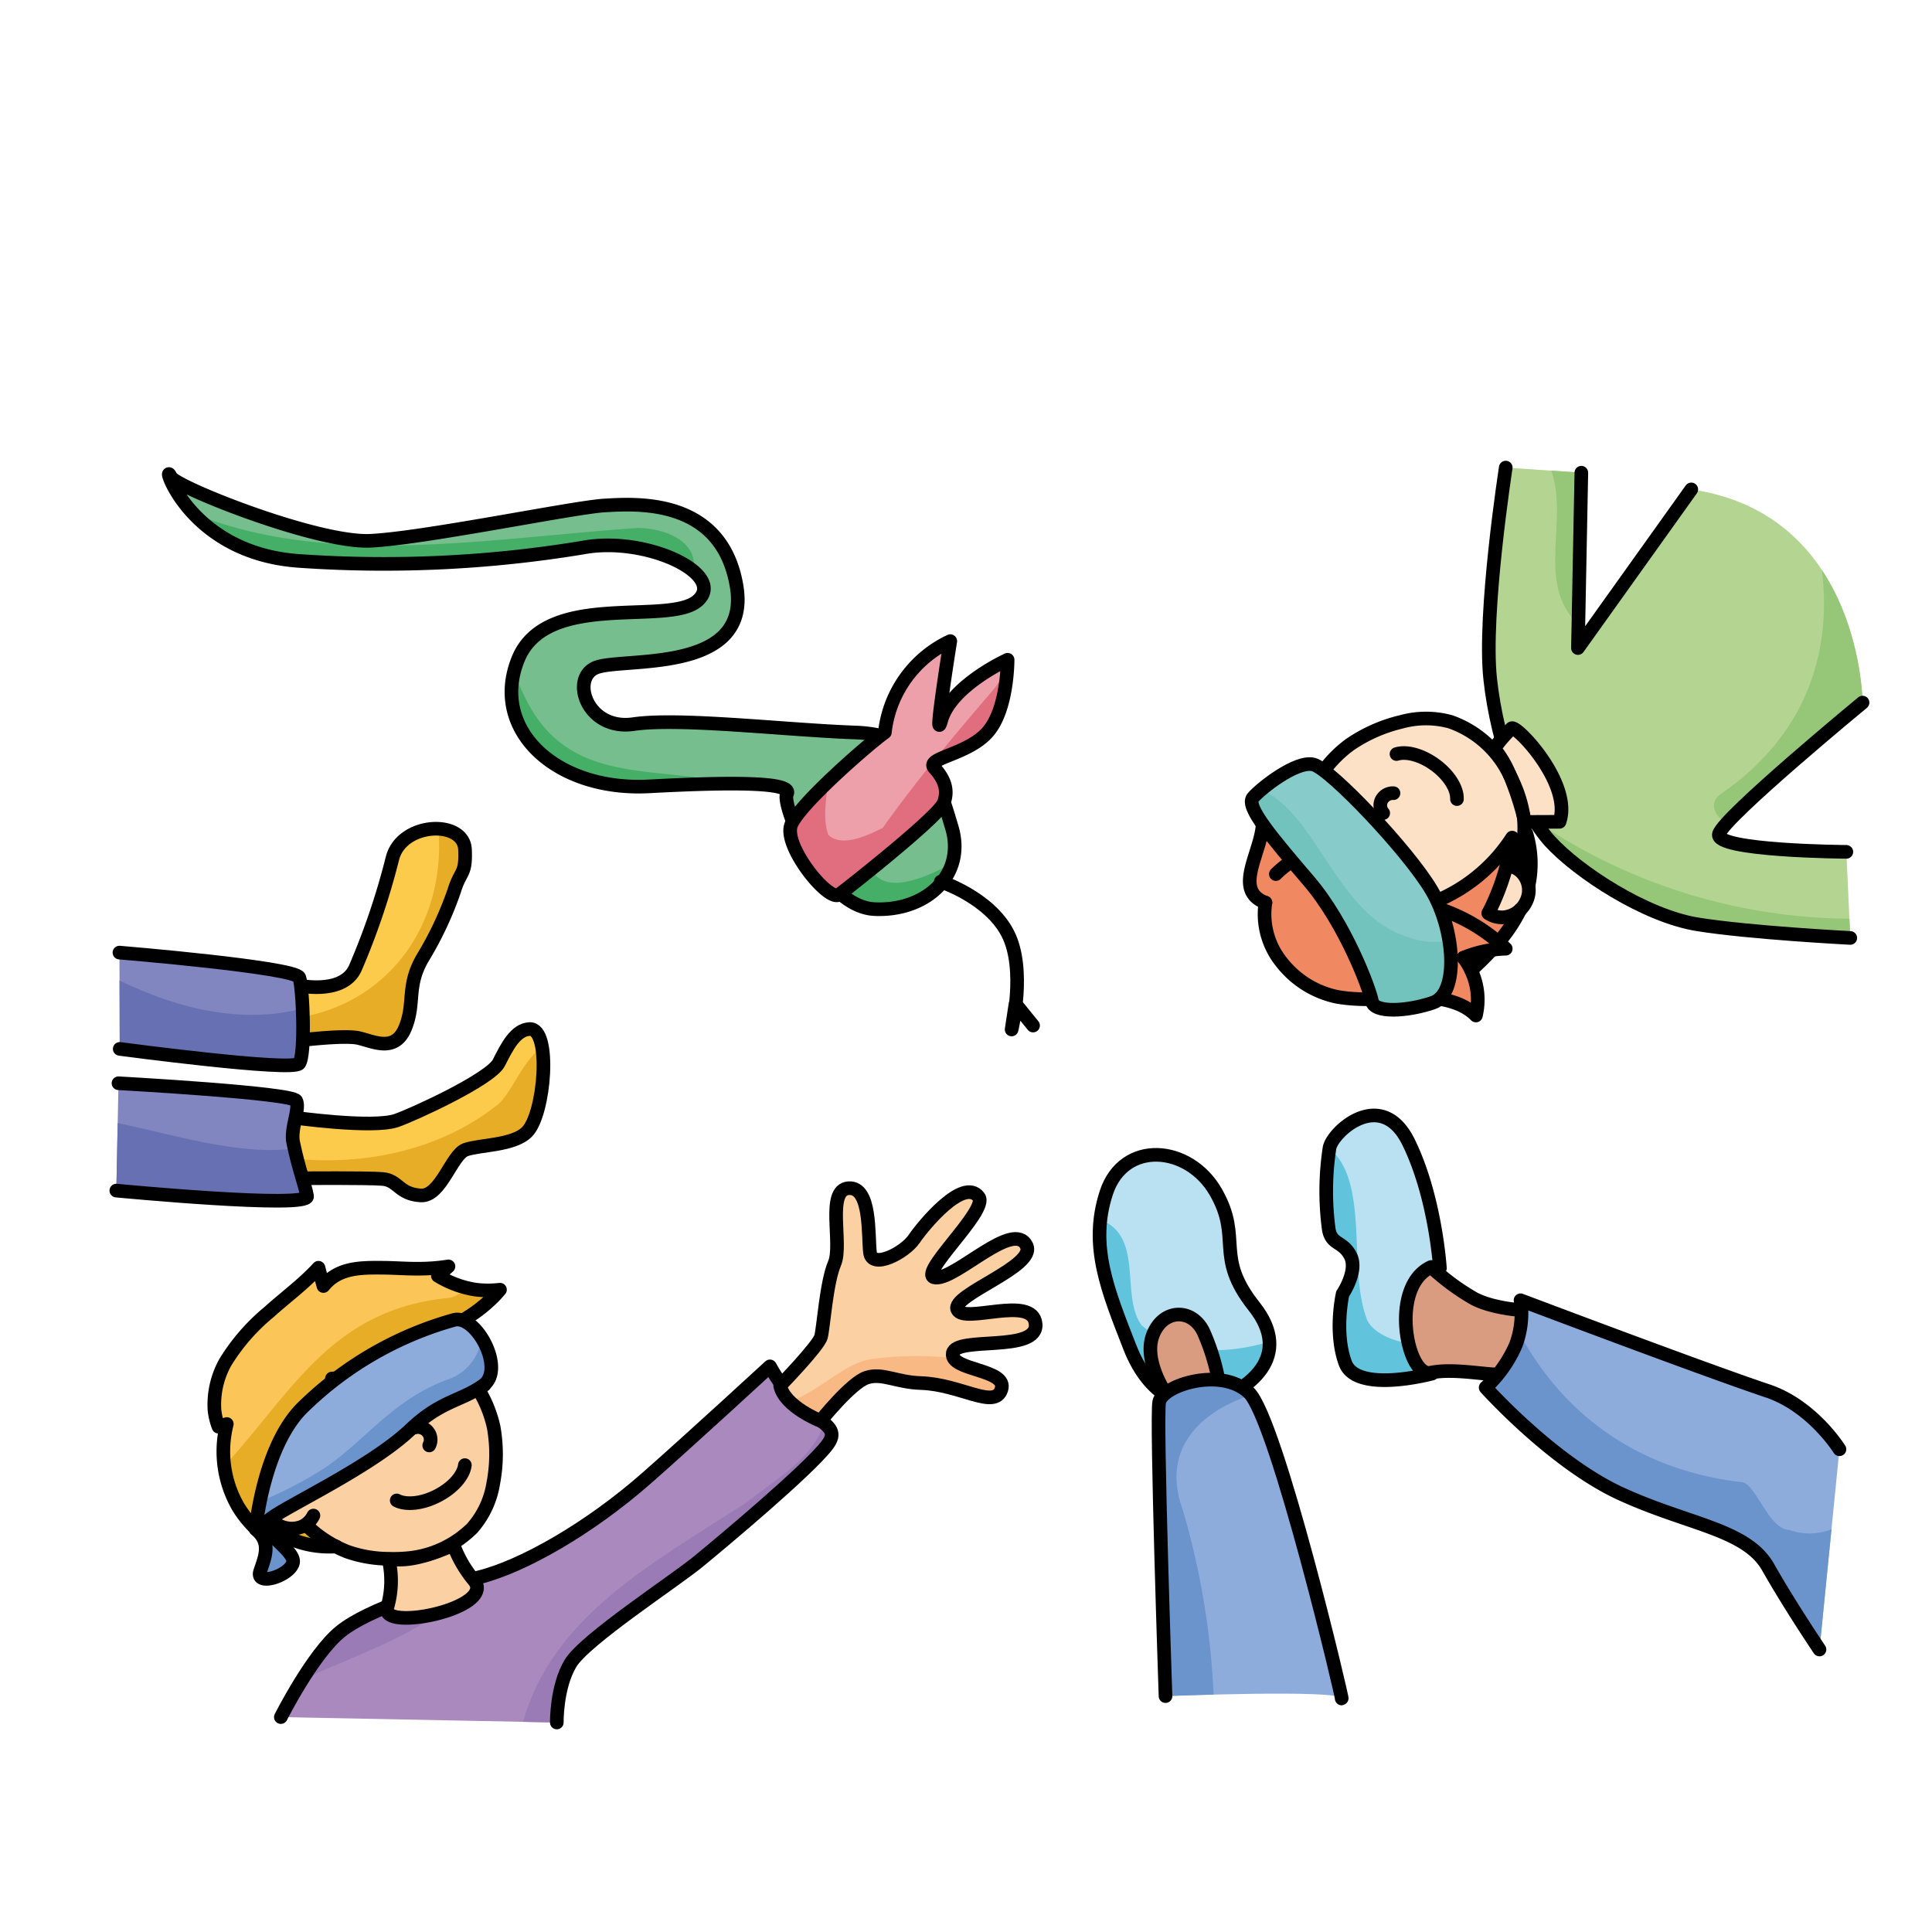 <svg id="blindschleichen1" xmlns="http://www.w3.org/2000/svg" viewBox="0 0 283.465 283.465"><defs><style>.cls-1{fill:#fdcb4b;}.cls-2{fill:#76be8d;}.cls-3{fill:#fcc557;}.cls-4{fill:#a989be;}.cls-5{fill:#b9e1f2;}.cls-6{fill:#b4d491;}.cls-7{fill:#9a7bb5;}.cls-26,.cls-8{fill:none;}.cls-8{stroke:#000;stroke-linecap:round;stroke-linejoin:round;stroke-width:2px;}.cls-9{fill:#fbd0a3;}.cls-10{fill:#e8ad27;}.cls-11{fill:#f8b985;}.cls-12{fill:#8dacdb;}.cls-13{fill:#6b93cc;}.cls-14{fill:#96c678;}.cls-15{fill:#f08861;}.cls-16{fill:#fce1c7;}.cls-17{fill:#62c3dc;}.cls-18{fill:#d99c80;}.cls-19{fill:#8186c0;}.cls-20{fill:#6770b2;}.cls-21{fill:#46af67;}.cls-22{fill:#eda0aa;}.cls-23{fill:#e16e7e;}.cls-24{fill:#87cbcb;}.cls-25{fill:#72c3bd;}</style></defs><title>blindschleichen1</title><g id="Layer_5" data-name="Layer 5"><path class="cls-1" d="M2169.19,1255.52c3.24-.14,2.22,12.48-.38,15.09-2.02,2.03-6.95,1.87-9.01,2.61s-3.62,6.88-6.57,6.71c-3.28-.19-3.28-2.24-5.65-2.42s-11.53-.1-11.53-.1-3.59-5.31-1.76-8.94c0,0,11.84,1.68,15.35.47,2.47-.85,13.82-6.06,15.04-8.48S2167.13,1255.62,2169.19,1255.52Z" transform="translate(-2091.484 -1104.535)"/><path class="cls-1" d="M2159.71,1229.18c.16,3.72-.64,3.03-1.56,5.98a50.7,50.7,0,0,1-4.54,9.74c-2.59,4.29-1.14,6.71-2.67,10.44s-4.73,1.95-6.87,1.49-8.86.37-8.86.37l-.53-8.2s7.02,1.77,8.93-2.42a105.96,105.96,0,0,0,5.45-16.1C2150.41,1225.11,2159.52,1224.75,2159.71,1229.18Z" transform="translate(-2091.484 -1104.535)"/><path class="cls-2" d="M2116.55,1174.51c.72,1.48,21.42,9.74,29.28,9.37s29.89-4.93,34.37-5.18,17.18-1.23,19.36,11.85-16.94,10.36-20.69,11.96-1.21,9.26,5.56,8.27,22.27.86,32.56,1.23,12.1,7.04,14.15,13.95-3.74,12.33-11.37,11.96-13.67-15.3-12.83-16.9-6.41-1.85-20.2-1.11-23.36-8.39-19.25-18.63,22.15-4.81,26.38-8.64-7.5-9.5-16.82-7.77a179.188,179.188,0,0,1-41.62,1.97C2118.73,1185.73,2115.06,1171.47,2116.55,1174.51Z" transform="translate(-2091.484 -1104.535)"/><path class="cls-3" d="M2161.25,1293.75a14.868,14.868,0,0,0,3.59.01c-.3.34-.58.68-.91,1.01a21.163,21.163,0,0,1-4.66,3.54c-.2.11-.39.21-.59.31a17.485,17.485,0,0,1-2.09.89,1.8,1.8,0,0,1-.21.08,21.148,21.148,0,0,1-4.38.96c.98.53,1.95,1.06,2.93,1.58a30.242,30.242,0,0,1-14.74,4.66c.25.24.5.47.75.71-6.82,2.52-3.6,8.29-4.44,13.72-.39-.21-.78-.41-1.17-.62l-.78,3.6c-.89-.94-1.62-1.7-2.51-2.64a2.784,2.784,0,0,0-.59.37,3.356,3.356,0,0,0-1.04,1.45,4.1,4.1,0,0,0,5.34,5.16,3.168,3.168,0,0,0,.41-.21c.07-.05.14-.09.21-.15l.13.19a17.491,17.491,0,0,0,4.27,3.07c-4.03.22-6.98-.97-10.21-2.99-.1.47-.2.94-.31,1.42a15.416,15.416,0,0,1-3.88-4.36,16.248,16.248,0,0,1-1.61-12.04c-.4.13-.8.26-1.21.39a9.267,9.267,0,0,1-.6-2.48,12.763,12.763,0,0,1,1.58-6.95,29.6,29.6,0,0,1,6.44-7.4c2.44-2.2,5.04-4.08,7.24-6.49.24.9.48,1.79.73,2.68,2.17-2.71,5.44-2.71,8.7-2.68,1.75.01,3.51.16,5.26.14a27.91,27.91,0,0,0,4.38-.34c-.5.45-1,.9-1.5,1.34-.02.01-.03.03-.05.04A15.026,15.026,0,0,0,2161.25,1293.75Z" transform="translate(-2091.484 -1104.535)"/><path class="cls-4" d="M2204.45,1305.01c4.65,8.52,11.23,7.89,8.36,11.6s-15.32,14.13-18.88,17.05-16.65,11.45-18.74,14.92-2.01,8.68-2.01,8.68l-40.49-.79s4.65-9.23,8.75-12.55,14.01-6.39,20.36-7.97,16.1-7.1,24.62-14.6C2192.88,1315.66,2204.45,1305.01,2204.45,1305.01Z" transform="translate(-2091.484 -1104.535)"/><path class="cls-5" d="M2275.47,1296.19c5.87,7.41-.75,12.36-6.75,14.29-2.43.78-8.29-.13-11.48-8.31s-5.99-14.82-3.44-22.62,12.11-7.02,16.06-.13S2269.61,1288.78,2275.47,1296.19Z" transform="translate(-2091.484 -1104.535)"/><path class="cls-5" d="M2302.75,1290.6s-5.1-.26-4.08,8.58c.63,5.43,2.93,6.89,2.93,6.89s-11.08,2.99-12.74-1.56-.38-10.14-.38-10.14,2.29-3.38,1.14-5.59-2.8-1.56-3.18-3.9a41.876,41.876,0,0,1,.12-11.96c.52-2.44,7.65-8.84,11.6-.78S2302.75,1290.6,2302.75,1290.6Z" transform="translate(-2091.484 -1104.535)"/><path class="cls-6" d="M2362.38,1229.52l.58,12.63s-14.75-.76-22.43-2-17.47-7.65-21.59-12.14-7.75-14.24-8.81-23.83,2.28-31.04,2.28-31.04l11.09.75-.5,25.73,16.63-23.28c25.01,3.62,25.13,31.28,25.13,31.28s-20.36,16.79-21.07,19.28S2362.38,1229.52,2362.38,1229.52Z" transform="translate(-2091.484 -1104.535)"/><path class="cls-7" d="M2138,1350c9.059-3.882,18.529-7.35,23.278-13.917-6.359,1.615-15.847,4.615-19.838,7.837-4.1,3.32-8.75,12.55-8.75,12.55l.284.006C2134.649,1353.779,2136.325,1350.838,2138,1350Z" transform="translate(-2091.484 -1104.535)"/><path class="cls-7" d="M2212.426,1313.369c-1.865,5.368-7.03,8.114-11.426,11.631-13.752,8.841-28.461,16.722-32.77,32.163l4.95.1s-.08-5.21,2.01-8.68,15.18-12,18.74-14.92,16.02-13.34,18.88-17.05C2213.96,1315.123,2213.579,1314.33,2212.426,1313.369Z" transform="translate(-2091.484 -1104.535)"/><path class="cls-8" d="M2132.69,1356.47s4.65-9.23,8.75-12.55,14.01-6.39,20.36-7.97,16.1-7.1,24.62-14.6c6.46-5.69,18.03-16.34,18.03-16.34,4.65,8.52,11.23,7.89,8.36,11.6s-15.32,14.13-18.88,17.05-16.65,11.45-18.74,14.92-2.01,8.68-2.01,8.68" transform="translate(-2091.484 -1104.535)"/><path class="cls-9" d="M2160.97,1336.34c3.67,4.15-13.96,7.75-12.65,4a14,14,0,0,0,.14-7.21c3.41,1.07,9.55-1.94,9.55-1.94A17.58,17.58,0,0,0,2160.97,1336.34Z" transform="translate(-2091.484 -1104.535)"/><path class="cls-8" d="M2148.46,1333.13a14,14,0,0,1-.14,7.21c-1.31,3.75,16.32.15,12.65-4a17.58,17.58,0,0,1-2.96-5.15S2151.87,1334.2,2148.46,1333.13Z" transform="translate(-2091.484 -1104.535)"/><path class="cls-10" d="M2157,1295c-17.108,1.8-22.868,14.141-32.605,24.611a16.565,16.565,0,0,0,1.975,5.9,15.416,15.416,0,0,0,3.88,4.36c.11-.48.21-.95.31-1.42,3.23,2.02,6.18,3.21,10.21,2.99a17.491,17.491,0,0,1-4.27-3.07l-.13-.19c-.07.06-.14.1-.21.15a3.168,3.168,0,0,1-.41.21,4.1,4.1,0,0,1-5.34-5.16,3.356,3.356,0,0,1,1.04-1.45,2.784,2.784,0,0,1,.59-.37c.89.94,1.62,1.7,2.51,2.64l.78-3.6c.39.21.78.41,1.17.62.84-5.43-2.38-11.2,4.44-13.72-.25-.24-.5-.47-.75-.71a30.242,30.242,0,0,0,14.74-4.66c-.98-.52-1.95-1.05-2.93-1.58a21.148,21.148,0,0,0,4.38-.96,1.8,1.8,0,0,0,.21-.08,17.485,17.485,0,0,0,2.09-.89c.2-.1.39-.2.59-.31a21.163,21.163,0,0,0,4.66-3.54c.33-.33.61-.67.91-1.01a14.868,14.868,0,0,1-3.59-.01c-.5-.079-.995-.185-1.483-.313A3.636,3.636,0,0,1,2157,1295Z" transform="translate(-2091.484 -1104.535)"/><path class="cls-9" d="M2156.59,1299.51c.35.64,2.15,4.01,3.14,5.87a12.7,12.7,0,0,0,1.11,1.79,17.49,17.49,0,0,1,2.01,3.48,18.165,18.165,0,0,1,1.07,3.3,22.644,22.644,0,0,1-.06,8.19,13.08,13.08,0,0,1-2.92,6.41,2,2,0,0,1-.19.22,15.517,15.517,0,0,1-9.61,4.4,22.925,22.925,0,0,1-2.62.07,18.651,18.651,0,0,1-6.19-1.08l-.09-.04a16.091,16.091,0,0,1-1.46-.68h-.01a17.491,17.491,0,0,1-4.27-3.07l-.13-.19c-.07.06-.14.1-.21.15a3.168,3.168,0,0,1-.41.21,4.1,4.1,0,0,1-5.34-5.16,3.356,3.356,0,0,1,1.04-1.45,2.784,2.784,0,0,1,.59-.37c.89.94,1.62,1.7,2.51,2.64l.78-3.6c.39.21.78.41,1.17.62.84-5.43-2.38-11.2,4.44-13.72-.25-.24-.5-.47-.75-.71a30.242,30.242,0,0,0,14.74-4.66c-.98-.52-1.95-1.05-2.93-1.58a21.148,21.148,0,0,0,4.38-.96A1.8,1.8,0,0,0,2156.59,1299.51Z" transform="translate(-2091.484 -1104.535)"/><path class="cls-8" d="M2140.77,1331.44a17.491,17.491,0,0,1-4.27-3.07" transform="translate(-2091.484 -1104.535)"/><path class="cls-8" d="M2156.54,1299.4s.02.04.05.11c.35.64,2.15,4.01,3.14,5.87a12.7,12.7,0,0,0,1.11,1.79,17.49,17.49,0,0,1,2.01,3.48,18.165,18.165,0,0,1,1.07,3.3,22.644,22.644,0,0,1-.06,8.19,13.08,13.08,0,0,1-2.92,6.41,2,2,0,0,1-.19.22,15.517,15.517,0,0,1-9.61,4.4,22.925,22.925,0,0,1-2.62.07,18.651,18.651,0,0,1-6.19-1.08l-.09-.04a16.091,16.091,0,0,1-1.46-.68" transform="translate(-2091.484 -1104.535)"/><path class="cls-8" d="M2132.04,1321.56a2.784,2.784,0,0,0-.59.37,3.356,3.356,0,0,0-1.04,1.45,4.1,4.1,0,0,0,5.34,5.16,3.168,3.168,0,0,0,.41-.21c.07-.05.14-.09.21-.15a1.274,1.274,0,0,0,.19-.13,3.623,3.623,0,0,0,.91-1.15" transform="translate(-2091.484 -1104.535)"/><path class="cls-8" d="M2159.69,1319.5c-.18,1.51-1.72,3.31-4,4.49s-4.64,1.4-6,.69" transform="translate(-2091.484 -1104.535)"/><path class="cls-8" d="M2152.34,1313.98a1.851,1.851,0,0,1,1.92.63,1.826,1.826,0,0,1,.2,2" transform="translate(-2091.484 -1104.535)"/><path class="cls-8" d="M2140.78,1331.44h-.01c-4.03.22-6.98-.97-10.21-2.99-.1.47-.2.94-.31,1.42a15.416,15.416,0,0,1-3.88-4.36,16.248,16.248,0,0,1-1.61-12.04c-.4.13-.8.26-1.21.39a9.267,9.267,0,0,1-.6-2.48,12.763,12.763,0,0,1,1.58-6.95,29.6,29.6,0,0,1,6.44-7.4c2.44-2.2,5.04-4.08,7.24-6.49.24.9.48,1.79.73,2.68,2.17-2.71,5.44-2.71,8.7-2.68,1.75.01,3.51.16,5.26.14a27.91,27.91,0,0,0,4.38-.34c-.5.45-1,.9-1.5,1.34-.02.01-.03.03-.05.04a15.026,15.026,0,0,0,5.52,2.03,14.868,14.868,0,0,0,3.59.01c-.3.34-.58.68-.91,1.01a21.163,21.163,0,0,1-4.66,3.54c-.2.11-.39.21-.59.31a17.485,17.485,0,0,1-2.09.89,1.8,1.8,0,0,1-.21.08,21.148,21.148,0,0,1-4.38.96c.98.53,1.95,1.06,2.93,1.58a30.242,30.242,0,0,1-14.74,4.66c.25.24.5.47.75.71-6.82,2.52-3.6,8.29-4.44,13.72-.39-.21-.78-.41-1.17-.62l-.78,3.6c-.89-.94-1.62-1.7-2.51-2.64" transform="translate(-2091.484 -1104.535)"/><path class="cls-8" d="M2158.68,1298.62c2.09,1.98,4.52,7.7,4.56,8.1-.36.04-.91.02-1.26.06.16.24.35.57.56.97" transform="translate(-2091.484 -1104.535)"/><path class="cls-8" d="M2315.744,1234.5a15.371,15.371,0,0,0-.316-7.692" transform="translate(-2091.484 -1104.535)"/><path class="cls-9" d="M2243.43,1298.77c.42,4.32-11.73,1.73-12.15,4.32s8.1,2.28,7.13,5.3-5.98-.74-11.78-.93c-3.63-.11-5.69-1.54-7.98-.8s-6.77,6.35-6.77,6.35-5.32-2.1-5.93-5.18c0,0,5.62-5.79,5.99-7.15s.78-7.95,1.99-10.78-1.27-10.79,2.06-11.03,2.84,6.9,3.14,9.43,5.08.06,6.47-1.98,7.25-9.12,9.49-6.16c1.5,1.99-9.43,11.71-6.29,11.83s11.43-8.56,13.3-4.68c1.47,3.05-11.12,7.21-10.15,9.37S2243.01,1294.46,2243.43,1298.77Z" transform="translate(-2091.484 -1104.535)"/><path class="cls-11" d="M2231.439,1303.808A47.847,47.847,0,0,0,2219,1304c-3.856.771-7.122,4.506-11.623,6.18a15.685,15.685,0,0,0,4.5,2.83s4.47-5.61,6.77-6.35,4.35.69,7.98.8c5.8.19,10.82,3.95,11.78.93C2239.279,1305.686,2232.556,1305.646,2231.439,1303.808Z" transform="translate(-2091.484 -1104.535)"/><path class="cls-8" d="M2205.95,1307.83s5.62-5.79,5.99-7.15.78-7.95,1.99-10.78-1.27-10.79,2.06-11.03,2.84,6.9,3.14,9.43,5.08.06,6.47-1.98,7.25-9.12,9.49-6.16c1.5,1.99-9.43,11.71-6.29,11.83s11.43-8.56,13.3-4.68c1.47,3.05-11.12,7.21-10.15,9.37s11.06-2.22,11.48,2.09-11.73,1.73-12.15,4.32,8.1,2.28,7.13,5.3-5.98-.74-11.78-.93c-3.63-.11-5.69-1.54-7.98-.8s-6.77,6.35-6.77,6.35S2206.56,1310.91,2205.95,1307.83Z" transform="translate(-2091.484 -1104.535)"/><path class="cls-12" d="M2131.08,1327.45c-2.02,1.76,4.03,4.57,3.36,6.48s-5.53,3.35-4.78,1.14,1.64-4.26-.67-6.17c0,0,1.12-12.5,7.17-18.12a51.369,51.369,0,0,1,21.89-12.57c3.22-.95,7.69,7.24,4.32,9.6s-6.19,2.21-10.67,6.47C2145.85,1319.84,2133.1,1325.7,2131.08,1327.45Z" transform="translate(-2091.484 -1104.535)"/><path class="cls-13" d="M2162.138,1300.819A7.385,7.385,0,0,1,2157,1307c-8,3-12,9-18,13a59.933,59.933,0,0,1-9.378,4.854c-.482,2.382-.632,4.046-.632,4.046,2.31,1.91,1.42,3.96.67,6.17s4.11.76,4.78-1.14-5.38-4.72-3.36-6.48,14.77-7.61,20.62-13.17c4.48-4.26,7.31-4.11,10.67-6.47C2164.3,1306.455,2163.651,1303.184,2162.138,1300.819Z" transform="translate(-2091.484 -1104.535)"/><path class="cls-8" d="M2128.99,1328.9s1.12-12.5,7.17-18.12a51.369,51.369,0,0,1,21.89-12.57c3.22-.95,7.69,7.24,4.32,9.6s-6.19,2.21-10.67,6.47c-5.85,5.56-18.6,11.42-20.62,13.17s4.03,4.57,3.36,6.48-5.53,3.35-4.78,1.14S2131.3,1330.81,2128.99,1328.9Z" transform="translate(-2091.484 -1104.535)"/><path class="cls-14" d="M2362.83,1239.327a82.8,82.8,0,0,1-46.2-14.464,20.323,20.323,0,0,0,2.312,3.147c4.12,4.49,13.92,10.9,21.59,12.14s22.43,2,22.43,2Z" transform="translate(-2091.484 -1104.535)"/><path class="cls-14" d="M2344,1221c-1.854,1.236-1.031,3.234.81,4.345,4.386-4.89,19.95-17.725,19.95-17.725s-.054-10.524-5.961-19.44C2360.318,1200.546,2356.3,1212.545,2344,1221Z" transform="translate(-2091.484 -1104.535)"/><path class="cls-14" d="M2323.067,1196.187l.433-22.3-4.409-.3C2321.7,1180.944,2316.745,1190.137,2323.067,1196.187Z" transform="translate(-2091.484 -1104.535)"/><path class="cls-8" d="M2339.63,1176.34,2323,1199.62l.5-25.73" transform="translate(-2091.484 -1104.535)"/><path class="cls-8" d="M2362.38,1229.52s-19.4-.13-18.69-2.62,21.07-19.28,21.07-19.28" transform="translate(-2091.484 -1104.535)"/><path class="cls-8" d="M2312.41,1173.14s-3.33,21.46-2.28,31.04,4.69,19.34,8.81,23.83,13.92,10.9,21.59,12.14,22.43,2,22.43,2" transform="translate(-2091.484 -1104.535)"/><path class="cls-15" d="M2312.54,1231.53a34.569,34.569,0,0,1-2.68,6.98,2.36,2.36,0,0,0,.48.29,3.565,3.565,0,0,0,1.76.32,4.037,4.037,0,0,0,2.42-1.09,22.7,22.7,0,0,1-3.13,4.71l-.04.04a26.037,26.037,0,0,0-10.51-5.43l.02-.09a24.494,24.494,0,0,0,12.49-9.83A35.8,35.8,0,0,1,2312.54,1231.53Z" transform="translate(-2091.484 -1104.535)"/><path class="cls-15" d="M2311.35,1242.78c.36.3.72.62,1.06.95a16.232,16.232,0,0,0-2.09.19,16.829,16.829,0,0,0-4.11,1.13,9.005,9.005,0,0,1,1.11,1.84,9.983,9.983,0,0,1,.71,6.64c-1.59-1.65-3.98-2.28-6.29-2.59a34.556,34.556,0,0,0-6.97.05,26.566,26.566,0,0,1-6.96-.17,13.946,13.946,0,0,1-8.39-5.23,11.2,11.2,0,0,1-2.27-8.62c-5.88-2.21,1.68-9.86-.98-14.2a6.511,6.511,0,0,1,3.83-.7,34.715,34.715,0,0,1,5-4.92l.77.39a15.938,15.938,0,0,0-1.06,1.65,13.4,13.4,0,0,1-1.16,1.7c-.12.16-.25.32-.38.49h-.01a16.233,16.233,0,0,1,.71,8.09,14.9,14.9,0,0,1,7.26-.86,13.011,13.011,0,0,0-3.84,2.99,22.754,22.754,0,0,1,8.73,1.79,14.293,14.293,0,0,0-6.02,3.42,26.69,26.69,0,0,1,10.84.54A26.037,26.037,0,0,1,2311.35,1242.78Z" transform="translate(-2091.484 -1104.535)"/><path class="cls-16" d="M2314.56,1232.36a3.725,3.725,0,0,1,.81,4.51,3.907,3.907,0,0,1-.85,1.16,4.037,4.037,0,0,1-2.42,1.09,3.565,3.565,0,0,1-1.76-.32,2.36,2.36,0,0,1-.48-.29,34.569,34.569,0,0,0,2.68-6.98,3.554,3.554,0,0,1,1.23.32,1.545,1.545,0,0,1,.22.12,1.281,1.281,0,0,1,.2.11C2314.32,1232.17,2314.44,1232.26,2314.56,1232.36Z" transform="translate(-2091.484 -1104.535)"/><path class="cls-16" d="M2313.28,1211.39c.75-.47,8.93,8.14,7.02,13.72l-5.07.02s-.07-.3-.2-.82a19.342,19.342,0,0,0-1.52-5c-.16-.37-.33-.73-.52-1.09l-.03-.06a14.389,14.389,0,0,0-2.25-3.79A19.9,19.9,0,0,1,2313.28,1211.39Z" transform="translate(-2091.484 -1104.535)"/><path class="cls-16" d="M2315.1,1225.15l.01.08a16.817,16.817,0,0,1-1.02,6.55l-.1.19a1.545,1.545,0,0,0-.22-.12,3.554,3.554,0,0,0-1.23-.32,35.8,35.8,0,0,0,.81-4.1,24.494,24.494,0,0,1-12.49,9.83l-.02.09a26.69,26.69,0,0,0-10.84-.54,14.293,14.293,0,0,1,6.02-3.42,22.754,22.754,0,0,0-8.73-1.79,13.011,13.011,0,0,1,3.84-2.99,14.9,14.9,0,0,0-7.26.86,16.233,16.233,0,0,0-.71-8.09h.01c.13-.17.26-.33.38-.49a13.4,13.4,0,0,0,1.16-1.7,15.938,15.938,0,0,1,1.06-1.65,16.651,16.651,0,0,1,1.26-1.52,17.254,17.254,0,0,1,2.56-2.27,22.457,22.457,0,0,1,7.45-3.29,13.571,13.571,0,0,1,7.04-.08c.09.02.18.05.28.08a15.282,15.282,0,0,1,7.99,6.58c.21.37.42.74.61,1.12l.03.06a45.172,45.172,0,0,1,2.04,6.09C2315.06,1224.6,2315.09,1224.88,2315.1,1225.15Z" transform="translate(-2091.484 -1104.535)"/><path class="cls-8" d="M2312.99,1218.22c.19.36.36.72.52,1.09a19.342,19.342,0,0,1,1.52,5c.03.29.06.57.07.84l.01.08a16.817,16.817,0,0,1-1.02,6.55" transform="translate(-2091.484 -1104.535)"/><path class="cls-8" d="M2283.17,1221.38c.13-.17.26-.33.38-.49a13.4,13.4,0,0,0,1.16-1.7,15.938,15.938,0,0,1,1.06-1.65,16.651,16.651,0,0,1,1.26-1.52,17.254,17.254,0,0,1,2.56-2.27,22.457,22.457,0,0,1,7.45-3.29,13.571,13.571,0,0,1,7.04-.08c.09.02.18.05.28.08a15.282,15.282,0,0,1,7.99,6.58c.21.37.42.74.61,1.12" transform="translate(-2091.484 -1104.535)"/><path class="cls-8" d="M2309.86,1238.51a2.36,2.36,0,0,0,.48.29,3.565,3.565,0,0,0,1.76.32,4.037,4.037,0,0,0,2.42-1.09,3.907,3.907,0,0,0,.85-1.16,3.725,3.725,0,0,0-.81-4.51c-.12-.1-.24-.19-.37-.28a1.281,1.281,0,0,0-.2-.11,1.545,1.545,0,0,0-.22-.12,3.554,3.554,0,0,0-1.23-.32" transform="translate(-2091.484 -1104.535)"/><path class="cls-8" d="M2296.38,1215.17c1.45-.46,3.73.14,5.75,1.65s3.19,3.48,3.12,4.96" transform="translate(-2091.484 -1104.535)"/><path class="cls-8" d="M2294.43,1223.83a1.729,1.729,0,0,1-.23-1.94,1.868,1.868,0,0,1,1.74-.98" transform="translate(-2091.484 -1104.535)"/><path class="cls-8" d="M2289.91,1236.82c.03,0,.06-.01.09-.01a26.69,26.69,0,0,1,10.84.54,26.037,26.037,0,0,1,10.51,5.43c.36.3.72.62,1.06.95a16.232,16.232,0,0,0-2.09.19,16.829,16.829,0,0,0-4.11,1.13" transform="translate(-2091.484 -1104.535)"/><path class="cls-8" d="M2306.21,1245.05a9.005,9.005,0,0,1,1.11,1.84,9.983,9.983,0,0,1,.71,6.64c-1.59-1.65-3.98-2.28-6.29-2.59a34.556,34.556,0,0,0-6.97.05,26.566,26.566,0,0,1-6.96-.17,13.946,13.946,0,0,1-8.39-5.23,11.2,11.2,0,0,1-2.27-8.62" transform="translate(-2091.484 -1104.535)"/><path class="cls-8" d="M2289.98,1236.83l.02-.02a14.293,14.293,0,0,1,6.02-3.42,22.754,22.754,0,0,0-8.73-1.79,13.011,13.011,0,0,1,3.84-2.99,14.9,14.9,0,0,0-7.26.86,14.634,14.634,0,0,0-5.19,3.31" transform="translate(-2091.484 -1104.535)"/><path class="cls-8" d="M2283.87,1229.47a16.233,16.233,0,0,0-.71-8.09" transform="translate(-2091.484 -1104.535)"/><path class="cls-8" d="M2300.86,1237.26a24.494,24.494,0,0,0,12.49-9.83,35.8,35.8,0,0,1-.81,4.1,34.569,34.569,0,0,1-2.68,6.98" transform="translate(-2091.484 -1104.535)"/><path class="cls-8" d="M2311.39,1242.74a22.7,22.7,0,0,0,3.13-4.71" transform="translate(-2091.484 -1104.535)"/><path class="cls-8" d="M2307.35,1246.88c1.02-.94,2.02-1.92,2.97-2.94" transform="translate(-2091.484 -1104.535)"/><path class="cls-8" d="M2277.15,1236.97c-5.88-2.21,1.68-9.86-.98-14.2a6.511,6.511,0,0,1,3.83-.7,34.715,34.715,0,0,1,5-4.92" transform="translate(-2091.484 -1104.535)"/><path class="cls-8" d="M2312.96,1218.16a14.389,14.389,0,0,0-2.25-3.79,19.9,19.9,0,0,1,2.57-2.98c.75-.47,8.93,8.14,7.02,13.72l-5.07.02s-.07-.3-.2-.82a45.172,45.172,0,0,0-2.04-6.09Z" transform="translate(-2091.484 -1104.535)"/><path class="cls-17" d="M2259,1299c-3-4,0-12-5-15a2.062,2.062,0,0,1-1.058-.5c-.7,6.184,1.668,11.892,4.3,18.666,3.19,8.18,9.05,9.09,11.48,8.31,4.462-1.435,9.262-4.542,9.019-9.086C2271.912,1303.107,2264.589,1303.657,2259,1299Z" transform="translate(-2091.484 -1104.535)"/><path class="cls-17" d="M2299.131,1301.656c-3.451-.1-6.535-1.868-7.131-3.656-2.784-7.424.454-20.01-5.458-24.981a42.1,42.1,0,0,0-.1,11.861c.38,2.34,2.04,1.69,3.18,3.9s-1.14,5.59-1.14,5.59-1.28,5.59.38,10.14,12.74,1.56,12.74,1.56S2300.032,1305.066,2299.131,1301.656Z" transform="translate(-2091.484 -1104.535)"/><path class="cls-8" d="M2268.72,1310.48c6-1.93,12.62-6.88,6.75-14.29s-1.65-9.88-5.61-16.77-13.51-7.67-16.06.13.26,14.43,3.44,22.62S2266.29,1311.26,2268.72,1310.48Z" transform="translate(-2091.484 -1104.535)"/><path class="cls-8" d="M2286.56,1272.92c.52-2.44,7.65-8.84,11.6-.78s4.59,18.46,4.59,18.46-5.1-.26-4.08,8.58c.63,5.43,2.93,6.89,2.93,6.89s-11.08,2.99-12.74-1.56-.38-10.14-.38-10.14,2.29-3.38,1.14-5.59-2.8-1.56-3.18-3.9A41.876,41.876,0,0,1,2286.56,1272.92Z" transform="translate(-2091.484 -1104.535)"/><path class="cls-18" d="M2268.08,1299.99a31.724,31.724,0,0,1,2.26,7.48s-5.49-.42-7.68,1.73c0,0-3.52-4.97-2.01-8.83S2266.43,1296.46,2268.08,1299.99Z" transform="translate(-2091.484 -1104.535)"/><path class="cls-18" d="M2315.64,1296.83s-1.61,9.11-3.54,9.35-7.25-.98-10.71-.24-6.12-12.72.08-15.51a33.569,33.569,0,0,0,6.36,4.68C2310.89,1296.67,2315.64,1296.83,2315.64,1296.83Z" transform="translate(-2091.484 -1104.535)"/><path class="cls-8" d="M2301.47,1290.43a33.569,33.569,0,0,0,6.36,4.68c3.06,1.56,7.81,1.72,7.81,1.72s-1.61,9.11-3.54,9.35-7.25-.98-10.71-.24S2295.27,1293.22,2301.47,1290.43Z" transform="translate(-2091.484 -1104.535)"/><path class="cls-8" d="M2262.66,1309.2s-3.52-4.97-2.01-8.83,5.78-3.91,7.43-.38a31.724,31.724,0,0,1,2.26,7.48S2264.85,1307.05,2262.66,1309.2Z" transform="translate(-2091.484 -1104.535)"/><path class="cls-12" d="M2274.7,1308.83c4.11,3.8,14.09,46.2,13.63,44.88s-25.84-.32-25.84-.32-1.39-40.7-.93-43.15S2270.6,1305.03,2274.7,1308.83Z" transform="translate(-2091.484 -1104.535)"/><path class="cls-12" d="M2361.37,1317.17l-2.93,29.38s-4.35-6.44-7.53-12.06-11.73-6.23-21.68-10.82-19.77-15.55-19.77-15.55a18.7,18.7,0,0,0,4.43-6.26,13.344,13.344,0,0,0,.69-6.55s26.95,10.19,36.22,13.29C2357.41,1310.8,2361.37,1317.17,2361.37,1317.17Z" transform="translate(-2091.484 -1104.535)"/><path class="cls-13" d="M2275.046,1309.225a3.033,3.033,0,0,0-.346-.395c-4.1-3.8-12.69-1.03-13.14,1.41s.93,43.15.93,43.15,3.049-.121,7.052-.224A113.435,113.435,0,0,0,2265,1326C2261.81,1317.227,2267.527,1311.637,2275.046,1309.225Z" transform="translate(-2091.484 -1104.535)"/><path class="cls-13" d="M2354,1329c-3,0-5-7-7-7-14.98-1.762-26.071-9.742-32.6-21.875a12.8,12.8,0,0,1-.508,1.735,18.7,18.7,0,0,1-4.43,6.26s9.82,10.96,19.77,15.55,18.5,5.2,21.68,10.82,7.53,12.06,7.53,12.06l1.759-17.634A8.813,8.813,0,0,1,2354,1329Z" transform="translate(-2091.484 -1104.535)"/><path class="cls-8" d="M2262.49,1353.39s-1.39-40.7-.93-43.15,9.04-5.21,13.14-1.41,14.09,46.2,13.63,44.88" transform="translate(-2091.484 -1104.535)"/><path class="cls-8" d="M2361.37,1317.17s-3.96-6.37-10.57-8.57c-9.27-3.1-36.22-13.29-36.22-13.29a13.344,13.344,0,0,1-.69,6.55,18.7,18.7,0,0,1-4.43,6.26s9.82,10.96,19.77,15.55,18.5,5.2,21.68,10.82,7.53,12.06,7.53,12.06" transform="translate(-2091.484 -1104.535)"/><path class="cls-10" d="M2164,1267c-8.132,6.255-19,8.6-29.43,7.516a16.8,16.8,0,0,0,1.48,2.894s9.17-.09,11.53.1,2.37,2.23,5.65,2.42c2.95.17,4.51-5.96,6.57-6.71s6.99-.58,9.01-2.61c1.833-1.84,2.878-8.65,2.2-12.462C2167.665,1260.715,2166.551,1265.3,2164,1267Z" transform="translate(-2091.484 -1104.535)"/><path class="cls-10" d="M2144.07,1256.83c2.14.46,5.34,2.23,6.87-1.49s.08-6.15,2.67-10.44a50.7,50.7,0,0,0,4.54-9.74c.92-2.95,1.72-2.26,1.56-5.98-.082-1.915-1.834-2.931-3.9-3.038,1.137,14.254-7.551,25.724-20.811,27.75l.214,3.308S2141.93,1256.36,2144.07,1256.83Z" transform="translate(-2091.484 -1104.535)"/><path class="cls-8" d="M2135.21,1257.2s6.72-.84,8.86-.37,5.34,2.23,6.87-1.49.08-6.15,2.67-10.44a50.7,50.7,0,0,0,4.54-9.74c.92-2.95,1.72-2.26,1.56-5.98-.19-4.43-9.3-4.07-10.65,1.3a105.96,105.96,0,0,1-5.45,16.1c-1.91,4.19-8.93,2.42-8.93,2.42Z" transform="translate(-2091.484 -1104.535)"/><path class="cls-8" d="M2134.29,1268.47s11.84,1.68,15.35.47c2.47-.85,13.82-6.06,15.04-8.48s2.45-4.84,4.51-4.94c3.24-.14,2.22,12.48-.38,15.09-2.02,2.03-6.95,1.87-9.01,2.61s-3.62,6.88-6.57,6.71c-3.28-.19-3.28-2.24-5.65-2.42s-11.53-.1-11.53-.1S2132.46,1272.1,2134.29,1268.47Z" transform="translate(-2091.484 -1104.535)"/><path class="cls-19" d="M2136.54,1280.04c.35,1.89-27.99-.82-27.99-.82l.32-15.75s25.47,1.4,26.07,2.57-.87,4.08-.44,6.11C2135.4,1276.42,2136.19,1278.15,2136.54,1280.04Z" transform="translate(-2091.484 -1104.535)"/><path class="cls-19" d="M2135.4,1247.96c.54,1.52.92,11.37-.02,12.61s-26.33-2.14-26.33-2.14l-.04-14.13S2134.87,1246.45,2135.4,1247.96Z" transform="translate(-2091.484 -1104.535)"/><path class="cls-20" d="M2108.751,1269.324l-.2,9.9s28.34,2.71,27.99.82c-.324-1.752-1.027-3.371-1.845-7C2126.491,1274.154,2116.473,1270.858,2108.751,1269.324Z" transform="translate(-2091.484 -1104.535)"/><path class="cls-20" d="M2109.021,1248.4l.029,10.033s25.39,3.39,26.33,2.14c.576-.76.655-4.755.507-8.084C2127.322,1254.813,2117.67,1252.644,2109.021,1248.4Z" transform="translate(-2091.484 -1104.535)"/><path class="cls-8" d="M2108.55,1279.22s28.34,2.71,27.99.82-1.14-3.62-2.04-7.89c-.43-2.03,1.04-4.94.44-6.11s-26.07-2.57-26.07-2.57" transform="translate(-2091.484 -1104.535)"/><path class="cls-8" d="M2109.05,1258.43s25.39,3.39,26.33,2.14.56-11.09.02-12.61-26.39-3.66-26.39-3.66" transform="translate(-2091.484 -1104.535)"/><path class="cls-21" d="M2166.9,1203.09c-2.37,9.479,6.856,17.516,19.836,16.82,4.767-.256,8.733-.39,11.874-.394-6.778-1.858-16.041-.946-22.614-4.516C2171.24,1212.415,2168.94,1208.487,2166.9,1203.09Z" transform="translate(-2091.484 -1104.535)"/><path class="cls-21" d="M2185,1182c-22.033,1.52-45.217,5.911-65.173-2.146,2.925,3.132,7.863,6.471,15.6,6.986a179.188,179.188,0,0,0,41.62-1.97c6.037-1.12,13.084.869,16.151,3.447C2194.075,1184.106,2189.188,1182,2185,1182Z" transform="translate(-2091.484 -1104.535)"/><path class="cls-21" d="M2220,1233a41.43,41.43,0,0,0-12.961-10.326c1.018,4.312,6.318,14.935,12.731,15.246,5.543.269,10.1-2.525,11.4-6.719C2226.9,1233.505,2222.286,1235.286,2220,1233Z" transform="translate(-2091.484 -1104.535)"/><path class="cls-8" d="M2116.55,1174.51c-1.49-3.04,2.18,11.22,18.88,12.33a179.188,179.188,0,0,0,41.62-1.97c9.32-1.73,21.06,3.95,16.82,7.77s-22.26-1.6-26.38,8.64,5.45,19.37,19.25,18.63,21.05-.49,20.2,1.11,5.21,16.53,12.83,16.9,13.43-5.05,11.37-11.96-3.87-13.58-14.15-13.95-25.78-2.22-32.56-1.23-9.31-6.66-5.56-8.27,22.87,1.11,20.69-11.96-14.88-12.1-19.36-11.85-26.5,4.81-34.37,5.18S2117.27,1175.99,2116.55,1174.51Z" transform="translate(-2091.484 -1104.535)"/><path class="cls-8" d="M2229.517,1233.892s7.138,2.331,9.84,7.63.554,14.058.554,14.058l.569-3.749,2.579,3.174" transform="translate(-2091.484 -1104.535)"/><path class="cls-22" d="M2239.32,1201.34s.05,7.16-2.88,10.56-9.21,3.82-7.87,5.3,2.14,3.09,1.39,5.12-13.82,12.31-15.36,13.47-8.24-7.12-7.04-10.22,11.69-12.14,13.75-13.58a16.85,16.85,0,0,1,9.6-13.39s-2.52,15.81-1.32,11.6C2231.04,1205.08,2239.32,1201.34,2239.32,1201.34Z" transform="translate(-2091.484 -1104.535)"/><path class="cls-23" d="M2237,1206c-6,7-11,13-16,20-2,1-6,3-8,1-.859-2.578-.244-5.156-.054-7.733-2.581,2.484-4.864,4.958-5.386,6.3-1.2,3.1,5.5,11.37,7.04,10.22s14.61-11.45,15.36-13.47-.05-3.63-1.39-5.12,4.95-1.91,7.87-5.3c2.353-2.731,2.783-7.881,2.862-9.805A13.21,13.21,0,0,1,2237,1206Z" transform="translate(-2091.484 -1104.535)"/><path class="cls-8" d="M2221.31,1211.99c-2.06,1.44-12.55,10.49-13.75,13.58s5.5,11.37,7.04,10.22,14.61-11.45,15.36-13.47-.05-3.63-1.39-5.12,4.95-1.91,7.87-5.3,2.88-10.56,2.88-10.56-8.28,3.74-9.73,8.86c-1.2,4.21,1.32-11.6,1.32-11.6A16.85,16.85,0,0,0,2221.31,1211.99Z" transform="translate(-2091.484 -1104.535)"/><path class="cls-24" d="M2301.52,1235.15c3.48,5.87,4.07,15.18.2,16.5s-8.64,1.52-8.94-.2-3.87-11.34-9.23-17.62-9.33-10.93-8.24-12.25,6.45-5.57,8.93-4.86S2298.05,1229.28,2301.52,1235.15Z" transform="translate(-2091.484 -1104.535)"/><path class="cls-25" d="M2298,1242c-10.388-3.2-13.12-17.873-21.449-21.607a11.453,11.453,0,0,0-1.241,1.187c-1.09,1.32,2.88,5.97,8.24,12.25s8.94,15.89,9.23,17.62,5.07,1.51,8.94.2c2.431-.829,3.1-4.812,2.4-9.114A11.323,11.323,0,0,1,2298,1242Z" transform="translate(-2091.484 -1104.535)"/><path class="cls-8" d="M2284.24,1216.72c2.49.71,13.81,12.56,17.28,18.43s4.07,15.18.2,16.5-8.64,1.52-8.94-.2-3.87-11.34-9.23-17.62-9.33-10.93-8.24-12.25S2281.76,1216.01,2284.24,1216.72Z" transform="translate(-2091.484 -1104.535)"/></g><rect class="cls-26" width="283.465" height="283.465"/></svg>